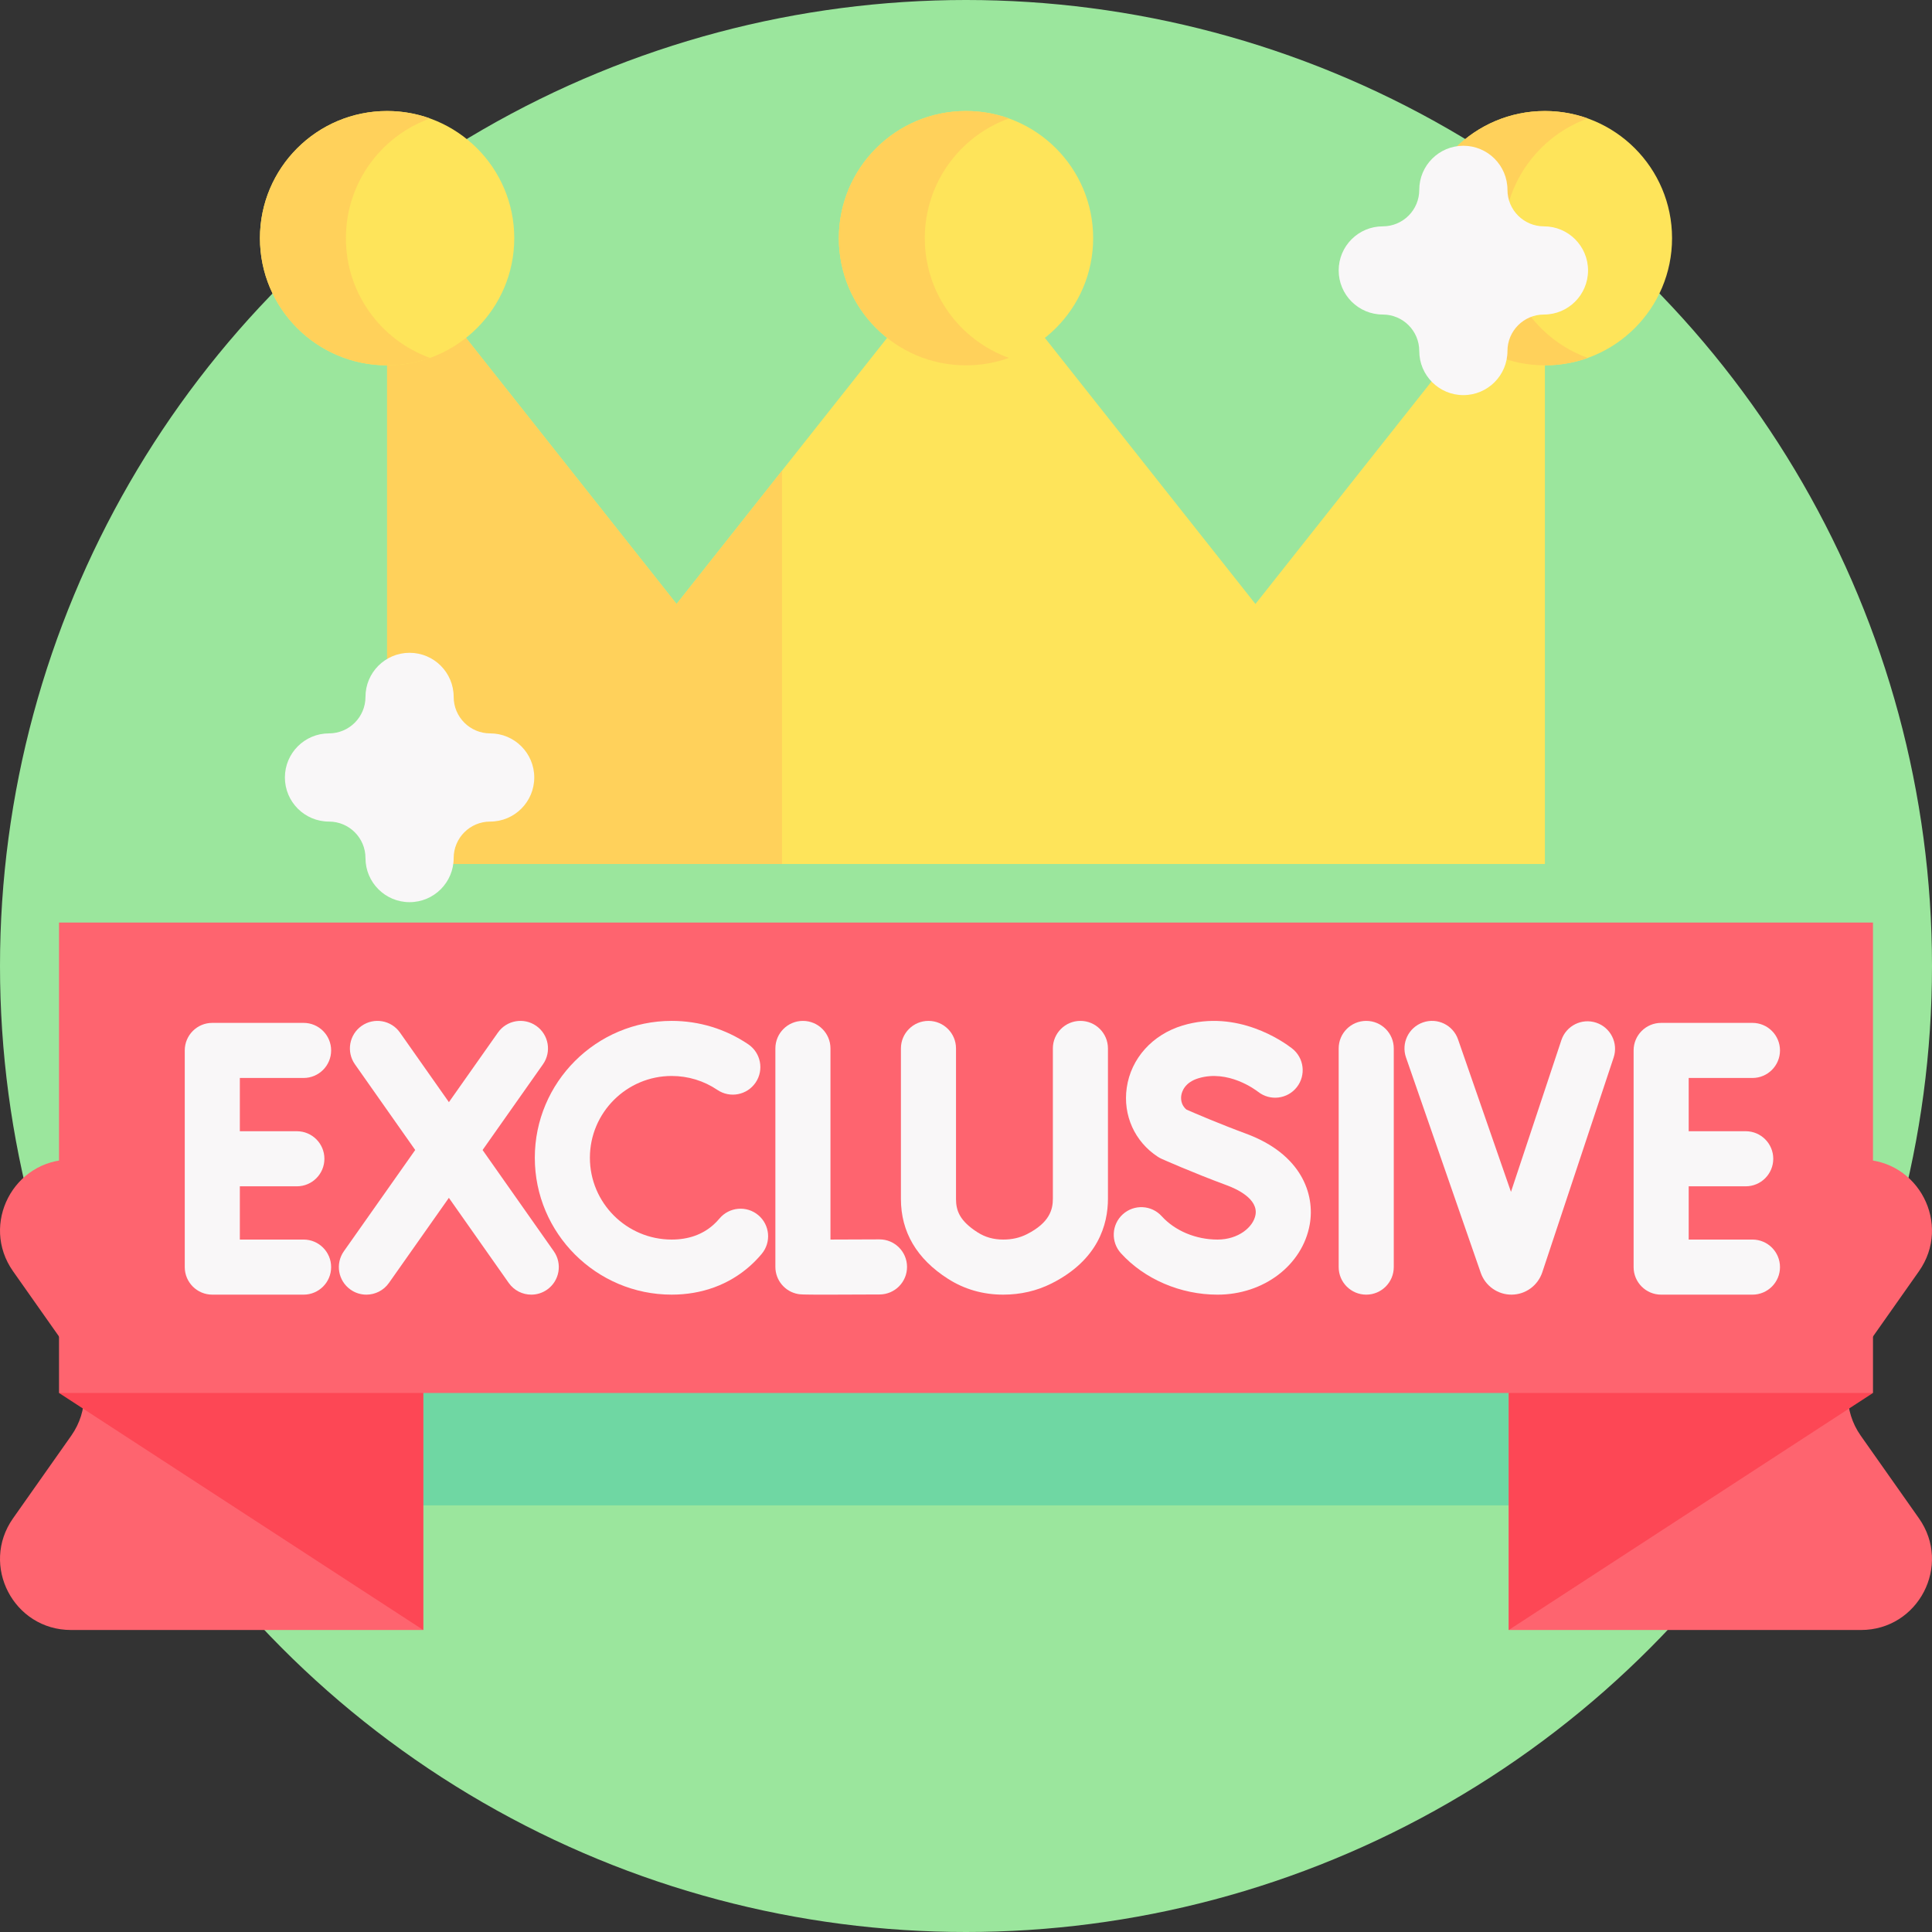 <svg xmlns="http://www.w3.org/2000/svg" id="Capa_1" height="512" viewBox="0 0 512 512" width="512"><rect x="0" y="0" width="512" height="512" fill="#333333" stroke="none"/><g><circle cx="256" cy="256" fill="#9be69d" r="256"></circle><path d="m95.9 332.301h347.21v66.635h-347.21z" fill="#6fd7a3"></path><path d="m112.168 431.965h-93.353c-15.22 0-24.12-17.155-15.355-29.598l15.439-21.918c4.569-6.487 4.569-15.145 0-21.631l-15.439-21.919c-8.765-12.443.135-29.598 15.355-29.598h93.353z" fill="#fe646f"></path><path d="m399.832 431.965h93.353c15.22 0 24.12-17.155 15.355-29.598l-15.439-21.918c-4.569-6.487-4.569-15.145 0-21.631l15.439-21.918c8.765-12.443-.135-29.598-15.355-29.598h-93.353z" fill="#fe646f"></path><path d="m399.833 431.965 96.527-62.813-53.249-15.109-43.278 15.109z" fill="#fd4755"></path><path d="m112.168 431.965-96.527-62.813 64.814-26.057 31.713 26.057z" fill="#fd4755"></path><path d="m15.641 244.488h480.719v124.664h-480.719z" fill="#fe646f"></path><g fill="#f9f7f8"><path d="m233.076 328.448c-.014 0-.029 0-.042 0-3.964.023-8.96.042-12.953.048v-50.65c0-4.032-3.268-7.299-7.299-7.299s-7.299 3.268-7.299 7.299v57.901c0 3.554 2.56 6.591 6.061 7.194.52.089.92.158 7.404.158 3.102 0 7.599-.015 14.168-.052 4.032-.023 7.281-3.309 7.258-7.34-.022-4.018-3.285-7.259-7.298-7.259z"></path><path d="m362.064 270.546c-4.032 0-7.299 3.268-7.299 7.299v57.95c0 4.032 3.268 7.299 7.299 7.299s7.299-3.268 7.299-7.299v-57.95c0-4.031-3.268-7.299-7.299-7.299z"></path><path d="m200.947 322.021c-3.09-2.589-7.694-2.181-10.283.908-.499.596-1.042 1.157-1.611 1.663-2.909 2.591-6.626 3.904-11.048 3.904-11.952 0-21.676-9.724-21.676-21.676s9.724-21.676 21.676-21.676c4.345 0 8.534 1.278 12.113 3.697 3.343 2.255 7.879 1.378 10.135-1.962 2.256-3.341 1.378-7.878-1.962-10.135-6.003-4.056-13.018-6.199-20.287-6.199-20.002 0-36.274 16.272-36.274 36.274s16.272 36.274 36.274 36.274c7.996 0 15.174-2.629 20.759-7.603 1.098-.978 2.137-2.05 3.09-3.188 2.59-3.088 2.184-7.692-.906-10.281z"></path><path d="m330.208 300.43c-7.108-2.622-13.726-5.477-15.769-6.372-1.549-1.251-1.497-2.99-1.392-3.716.145-1.012.881-3.486 4.57-4.596 7.829-2.359 15.031 3.002 15.828 3.622 3.182 2.472 7.769 1.9 10.244-1.281 2.474-3.183 1.901-7.769-1.281-10.244-2.293-1.783-14.472-10.451-29.001-6.076-8.021 2.416-13.695 8.738-14.81 16.501-1.046 7.285 2.111 14.293 8.239 18.288.323.211.661.395 1.013.552.336.149 8.317 3.702 17.306 7.019 2.528.931 8.325 3.56 7.564 7.827-.575 3.216-4.497 6.543-10.069 6.543-5.744 0-11.272-2.315-14.787-6.193-2.707-2.987-7.322-3.213-10.31-.506-2.986 2.707-3.213 7.323-.506 10.31 6.236 6.879 15.807 10.987 25.603 10.987 12.24 0 22.519-7.813 24.44-18.576 1.446-8.102-2.229-18.685-16.882-24.089z"></path><path d="m80.455 285.673c4.032 0 7.299-3.268 7.299-7.299 0-4.032-3.268-7.299-7.299-7.299h-24.194c-4.032 0-7.299 3.268-7.299 7.299v57.422c0 4.032 3.268 7.299 7.299 7.299h24.194c4.032 0 7.299-3.268 7.299-7.299 0-4.032-3.268-7.299-7.299-7.299h-16.895v-14.111h15.111c4.032 0 7.299-3.268 7.299-7.299 0-4.032-3.268-7.299-7.299-7.299h-15.111v-14.113h16.895z"></path><path d="m464.416 328.496h-16.895v-14.111h15.111c4.032 0 7.299-3.268 7.299-7.299 0-4.032-3.268-7.299-7.299-7.299h-15.111v-14.113h16.895c4.032 0 7.299-3.268 7.299-7.299 0-4.032-3.268-7.299-7.299-7.299h-24.194c-4.032 0-7.299 3.268-7.299 7.299v57.422c0 4.032 3.268 7.299 7.299 7.299h24.194c4.032 0 7.299-3.268 7.299-7.299 0-4.033-3.267-7.301-7.299-7.301z"></path><path d="m127.889 304.766 16.003-22.716c2.322-3.295 1.533-7.85-1.763-10.171-3.296-2.325-7.851-1.532-10.171 1.763l-12.991 18.44-12.97-18.437c-2.318-3.295-6.869-4.092-10.17-1.77-3.297 2.319-4.09 6.873-1.77 10.17l15.978 22.714-18.903 26.833c-2.322 3.295-1.533 7.85 1.763 10.171 1.277.901 2.745 1.333 4.197 1.333 2.294 0 4.553-1.079 5.973-3.097l15.891-22.558 15.866 22.554c1.421 2.02 3.68 3.1 5.976 3.1 1.45 0 2.916-.431 4.193-1.331 3.297-2.319 4.09-6.873 1.77-10.17z"></path><path d="m423.008 271.025c-3.823-1.272-7.957.799-9.228 4.626l-13.357 40.207-14.027-40.406c-1.321-3.809-5.482-5.831-9.289-4.502-3.808 1.322-5.824 5.48-4.502 9.289l19.83 57.128c1.217 3.433 4.473 5.728 8.111 5.728h.058c3.661-.024 6.913-2.37 8.107-5.885l18.922-56.957c1.273-3.826-.798-7.957-4.625-9.228z"></path><path d="m286.319 270.546c-4.032 0-7.299 3.268-7.299 7.299v39.835c0 2.76-.785 6.324-6.904 9.406-1.891.952-3.96 1.418-6.281 1.41-2.547-.003-4.759-.627-6.761-1.907-4.748-3.034-5.722-5.739-5.722-8.868v-39.876c0-4.032-3.268-7.299-7.299-7.299s-7.299 3.268-7.299 7.299v39.876c0 8.765 4.192 15.887 12.46 21.17 4.354 2.782 9.267 4.196 14.601 4.203h.048c4.592 0 8.905-.999 12.819-2.97 12.345-6.218 14.937-15.638 14.937-22.445v-39.835c-.001-4.03-3.269-7.298-7.3-7.298z"></path></g><g><path d="m409.416 63.122v165.839h-306.83v-165.839l76.71 96.94 27.95-35.33 48.75-61.61 76.71 96.94z" fill="#fee45a"></path><path d="m207.246 124.732v104.229h-104.66v-165.839l76.71 96.94z" fill="#ffd15b"></path><circle cx="256" cy="63.119" fill="#fee45a" r="33.697"></circle><circle cx="102.586" cy="63.119" fill="#fee45a" r="33.697"></circle><path d="m113.969 94.849c-3.55 1.27-7.39 1.97-11.38 1.97-18.61 0-33.7-15.09-33.7-33.7s15.09-33.7 33.7-33.7c3.99 0 7.83.7 11.38 1.97-13 4.67-22.3 17.12-22.3 31.73s9.3 27.06 22.3 31.73z" fill="#ffd15b"></path><path d="m267.383 94.849c-3.55 1.27-7.39 1.97-11.38 1.97-18.61 0-33.7-15.09-33.7-33.7s15.09-33.7 33.7-33.7c3.99 0 7.83.7 11.38 1.97-13 4.67-22.3 17.12-22.3 31.73s9.3 27.06 22.3 31.73z" fill="#ffd15b"></path><circle cx="409.414" cy="63.119" fill="#fee45a" r="33.697"></circle><path d="m420.797 94.849c-3.55 1.27-7.39 1.97-11.38 1.97-18.61 0-33.7-15.09-33.7-33.7s15.09-33.7 33.7-33.7c3.99 0 7.83.7 11.38 1.97-13 4.67-22.3 17.12-22.3 31.73s9.3 27.06 22.3 31.73z" fill="#ffd15b"></path></g><g fill="#f9f7f8"><path d="m409.161 59.983c-5.34 0-9.669-4.329-9.669-9.669 0-6.454-5.232-11.686-11.686-11.686-6.454 0-11.686 5.232-11.686 11.686 0 5.34-4.329 9.669-9.669 9.669-6.454 0-11.686 5.232-11.686 11.686 0 6.454 5.232 11.686 11.686 11.686 5.34 0 9.669 4.329 9.669 9.669 0 6.454 5.232 11.686 11.686 11.686 6.454 0 11.686-5.232 11.686-11.686 0-5.34 4.329-9.669 9.669-9.669 6.454 0 11.686-5.232 11.686-11.686.001-6.453-5.232-11.686-11.686-11.686z"></path><path d="m129.897 194.354c-5.34 0-9.669-4.329-9.669-9.669 0-6.454-5.232-11.686-11.686-11.686-6.454 0-11.686 5.232-11.686 11.686 0 5.34-4.329 9.669-9.669 9.669-6.454 0-11.686 5.232-11.686 11.686 0 6.454 5.232 11.686 11.686 11.686 5.34 0 9.669 4.329 9.669 9.669 0 6.454 5.232 11.686 11.686 11.686 6.454 0 11.686-5.232 11.686-11.686 0-5.34 4.329-9.669 9.669-9.669 6.454 0 11.686-5.232 11.686-11.686 0-6.454-5.232-11.686-11.686-11.686z"></path></g></g></svg>